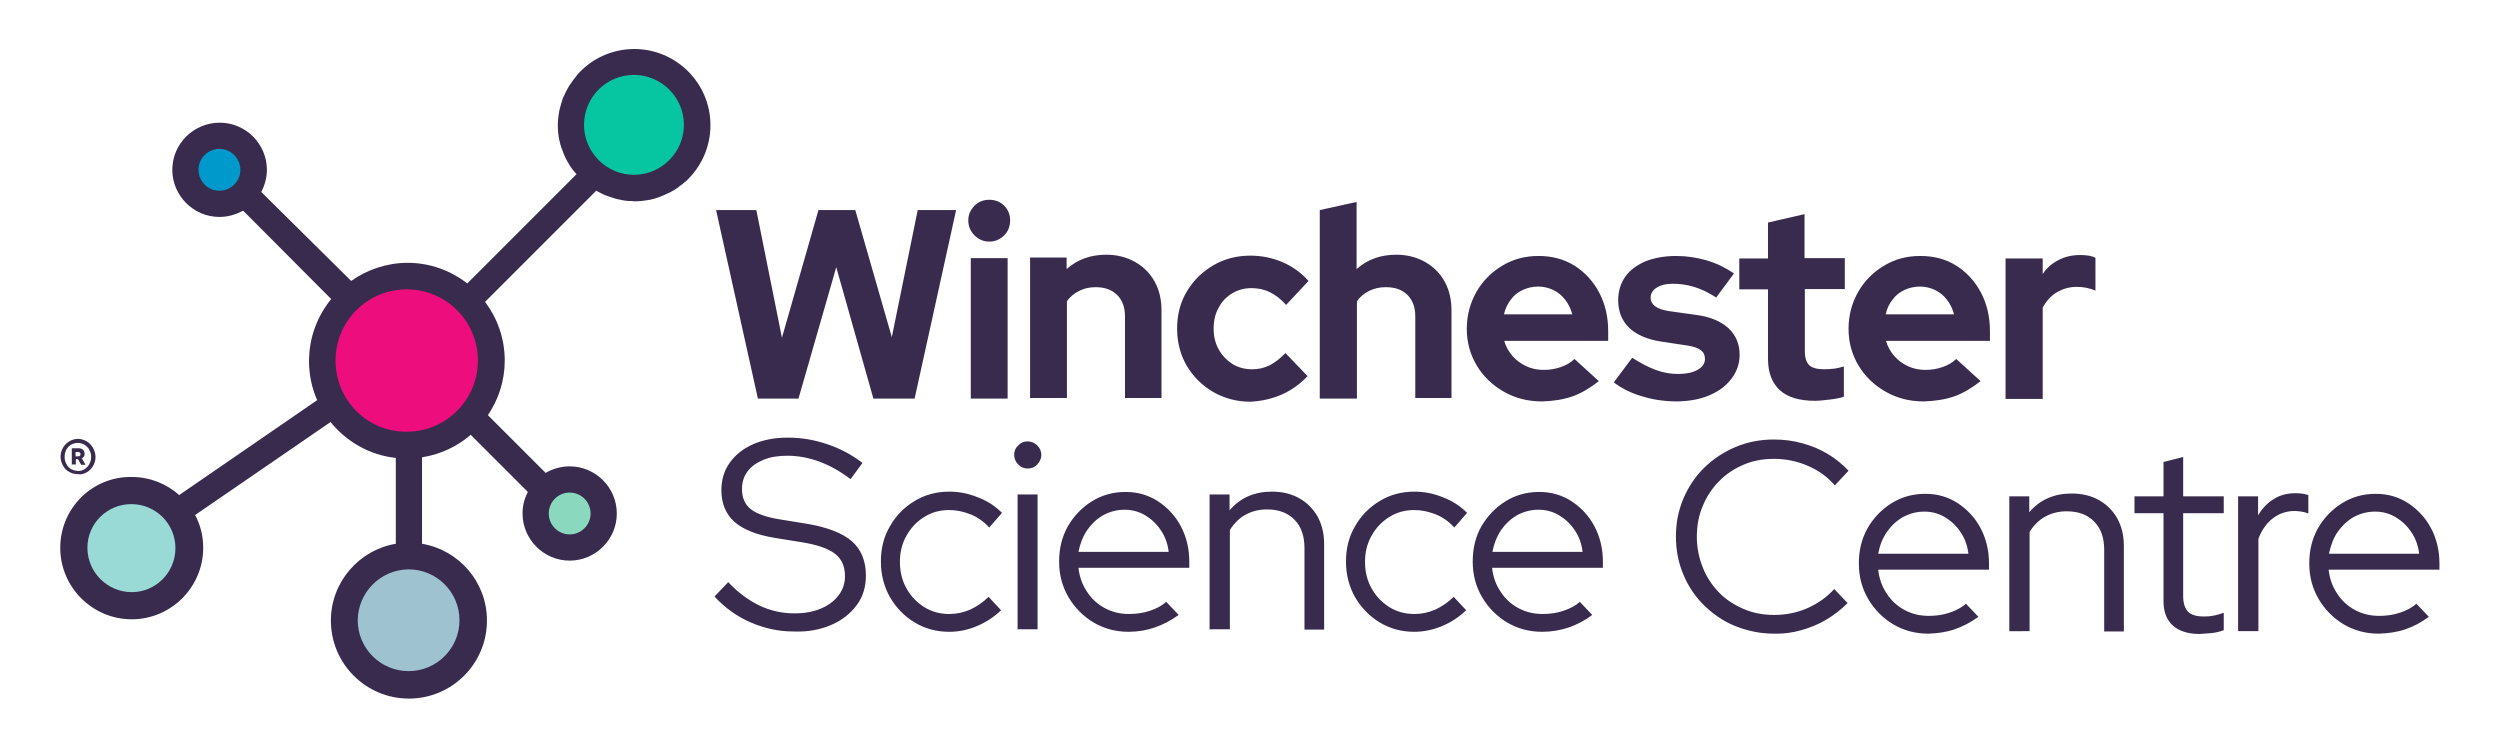 <?xml version="1.0" encoding="utf-8"?>
<!-- Generator: Adobe Illustrator 27.0.0, SVG Export Plug-In . SVG Version: 6.00 Build 0)  -->
<svg version="1.1" xmlns="http://www.w3.org/2000/svg" xmlns:xlink="http://www.w3.org/1999/xlink" x="0px" y="0px"
	 viewBox="0 0 800.9 239.3" style="enable-background:new 0 0 800.9 239.3;" xml:space="preserve">
<style type="text/css">
	.st0{fill:#FFFFFF;}
	.st1{fill:#D7DCE0;}
	.st2{fill:#878B8E;}
	.st3{fill:#392B4E;}
	.st4{fill:#EE0D7C;}
	.st5{fill:#9EC2CF;}
	.st6{fill:#0099CC;}
	.st7{fill:#8AD9BF;}
	.st8{fill:#99D9D6;}
	.st9{fill:#06C6A2;}
</style>
<g id="Secondary_Icon">
</g>
<g id="Primary_Icon">
	<g id="Monochrome_00000075874064281372586310000009221636488673303173_">
	</g>
	<g id="Single_Colour_Outline_00000178196088514601382790000011057033600247529351_">
	</g>
	<g id="Full_Colour_Outline_00000134967426079853582370000002807659960654212240_">
	</g>
	<g id="Full_Colour_00000041976436608224587650000012105754000557400502_">
	</g>
</g>
<g id="Alternative_Logo">
	<g id="Single_Colour_00000021810367150534225550000018128093042103352224_">
	</g>
</g>
<g id="Secondary_Logo">
	<g id="Monochrome_00000015330199266373981620000008069724098283213968_">
	</g>
</g>
<g id="Primary_Logo__x28_3-Line_x29_">
	<g id="Monchrome">
	</g>
	<g id="Single_Colour_Outline_00000135683284842243551990000012496825805103324291_">
	</g>
	<g id="Dual_Colour_Outline_00000041258903274225133910000010170804798988428188_">
	</g>
	<g id="Full_Colour_Outline_00000174582966215362131920000009882888238830792085_">
	</g>
	<g id="Full_Colour_00000034072001517452008750000000007419302168434326_">
	</g>
</g>
<g id="Primary_Logo__x28_2-Line_x29_">
	<g id="Monochrome">
	</g>
	<g id="Single_Colour_Outline">
	</g>
	<g id="Dual_Colour_Outline">
	</g>
	<g id="Full_Colour_Outline">
	</g>
	<g id="Full_Colour">
		<g id="Purple">
			<g id="Logo_00000001646955161788939020000003462022345337357741_">
				<path id="WSC_00000026852569251237939660000008580773737668501131_" class="st3" d="M654.4,127.7V98.5c1.2-2.1,2.7-3.8,4.6-4.9
					c1.9-1.1,4-1.7,6.3-1.7c1.1,0,2.1,0.1,3.1,0.3c1,0.2,2,0.5,2.9,0.9V82.6c-1-0.6-2.7-0.9-4.9-0.9c-2.5,0-4.8,0.5-6.9,1.6
					c-2,1-3.8,2.5-5.1,4.5v-5h-11.9v45H654.4z M606.3,96c1-1.4,2.3-2.4,3.8-3.1c1.5-0.7,3.2-1.1,5-1.1c1.7,0,3.3,0.4,4.8,1.1
					c1.5,0.7,2.8,1.8,3.8,3.1c1.1,1.4,1.8,2.9,2.3,4.7h-21.9C604.5,98.9,605.2,97.3,606.3,96z M626,127c2.9-1,5.7-2.7,8.5-4.9
					l-7.8-7.1c-1.2,1.2-2.7,2-4.4,2.6c-1.7,0.6-3.6,0.9-5.5,0.9c-2,0-3.9-0.4-5.6-1.2c-1.7-0.8-3.2-1.9-4.4-3.3s-2.1-3-2.6-4.8h33.3
					v-3.1c0-4.7-1-8.8-2.9-12.4s-4.6-6.5-7.9-8.6s-7.2-3.1-11.5-3.1c-4.3,0-8.1,1-11.6,3.1c-3.5,2.1-6.3,4.9-8.3,8.4
					c-2,3.5-3.1,7.5-3.1,11.8c0,4.4,1.1,8.3,3.2,11.8c2.1,3.5,5,6.3,8.7,8.4c3.7,2.1,7.7,3.1,12.2,3.1
					C619.8,128.5,623.1,128,626,127z M586.2,128c1.8-0.2,3.3-0.5,4.5-0.9v-9.7c-1.1,0.3-2.2,0.6-3.1,0.7c-0.9,0.1-2,0.2-3.2,0.2
					c-2.2,0-3.8-0.4-4.8-1.3c-0.9-0.9-1.4-2.4-1.4-4.4V92.6H591v-9.9h-12.9V68.6l-11.7,2.7v11.5h-9.2v9.9h9.2V115
					c0,4.4,1.3,7.7,3.8,10s6.3,3.4,11.3,3.4C582.8,128.4,584.4,128.2,586.2,128z M547.7,126.6c3-1.3,5.3-3,7-5.3
					c1.7-2.2,2.6-4.8,2.6-7.6c0-3.5-1.2-6.3-3.5-8.5c-2.4-2.2-5.8-3.7-10.3-4.3l-8.6-1.2c-2.2-0.3-3.7-0.9-4.7-1.6
					c-0.9-0.7-1.4-1.6-1.4-2.8c0-1.3,0.7-2.4,2-3.2c1.3-0.8,3-1.2,5.1-1.2c2.2,0,4.5,0.3,6.8,1c2.3,0.7,4.6,1.8,7.1,3.4l5.7-7.7
					c-2.8-1.9-5.7-3.3-8.8-4.2c-3.1-0.9-6.4-1.4-9.7-1.4c-3.7,0-7,0.6-9.8,1.7c-2.8,1.2-5,2.8-6.5,4.9c-1.5,2.1-2.3,4.7-2.3,7.6
					c0,3.6,1.2,6.5,3.5,8.8c2.3,2.2,5.7,3.7,10.1,4.4l8.6,1.3c2,0.3,3.4,0.8,4.3,1.5c0.9,0.7,1.3,1.6,1.3,2.8c0,1.4-0.8,2.6-2.4,3.5
					c-1.6,0.9-3.7,1.3-6.3,1.3c-2.4,0-4.7-0.4-7.1-1.3c-2.4-0.9-4.9-2.2-7.5-3.9l-5.9,7.9c2.6,2,5.7,3.5,9.2,4.5
					c3.5,1.1,7.3,1.6,11.3,1.6C541.3,128.5,544.7,127.9,547.7,126.6z M484,96c1-1.4,2.3-2.4,3.8-3.1c1.5-0.7,3.2-1.1,5-1.1
					c1.7,0,3.3,0.4,4.8,1.1c1.5,0.7,2.8,1.8,3.8,3.1c1.1,1.4,1.8,2.9,2.3,4.7h-21.9C482.2,98.9,483,97.3,484,96z M503.7,127
					c2.9-1,5.7-2.7,8.5-4.9l-7.8-7.1c-1.2,1.2-2.7,2-4.4,2.6c-1.7,0.6-3.6,0.9-5.5,0.9c-2,0-3.9-0.4-5.6-1.2
					c-1.7-0.8-3.2-1.9-4.4-3.3c-1.2-1.4-2.1-3-2.6-4.8h33.3v-3.1c0-4.7-1-8.8-2.9-12.4c-1.9-3.6-4.6-6.5-7.9-8.6
					c-3.4-2.1-7.2-3.1-11.5-3.1c-4.3,0-8.1,1-11.6,3.1c-3.5,2.1-6.3,4.9-8.3,8.4c-2,3.5-3.1,7.5-3.1,11.8c0,4.4,1.1,8.3,3.2,11.8
					c2.1,3.5,5,6.3,8.7,8.4c3.7,2.1,7.7,3.1,12.2,3.1C497.6,128.5,500.8,128,503.7,127z M434.7,127.7V96.5c1-1.4,2.3-2.5,3.9-3.3
					c1.6-0.8,3.3-1.2,5.4-1.2c2.9,0,5.2,0.8,6.9,2.5c1.7,1.7,2.5,4,2.5,6.9v26.1H465v-28c0-3.5-0.7-6.6-2.2-9.3
					c-1.5-2.7-3.6-4.8-6.3-6.3c-2.7-1.5-5.7-2.3-9.2-2.3c-5,0-9.2,1.5-12.7,4.6V64.7l-11.8,2.6v60.4H434.7z M410.6,126.4
					c3.2-1.4,5.9-3.4,8.3-5.9l-7.1-7.4c-1.6,1.7-3.3,3-5,3.9c-1.8,0.9-3.6,1.3-5.7,1.3c-2.4,0-4.5-0.6-6.3-1.7
					c-1.8-1.2-3.3-2.7-4.4-4.7c-1.1-2-1.6-4.2-1.6-6.6c0-2.5,0.5-4.8,1.6-6.7c1-2,2.5-3.5,4.3-4.6c1.8-1.1,3.9-1.7,6.2-1.7
					c2.1,0,4.1,0.4,5.9,1.3c1.8,0.9,3.6,2.2,5.2,4.1l7.2-7.7c-2.3-2.6-5.1-4.6-8.3-6c-3.3-1.4-6.7-2.1-10.3-2.1
					c-4.4,0-8.3,1-11.9,3.1c-3.6,2.1-6.4,4.9-8.5,8.4c-2.1,3.5-3.1,7.5-3.1,11.8c0,4.4,1,8.4,3.1,12c2.1,3.5,4.9,6.3,8.5,8.4
					c3.5,2,7.5,3.1,11.9,3.1C404.1,128.5,407.4,127.8,410.6,126.4z M341.8,127.7V96.5c1-1.4,2.3-2.5,3.9-3.3
					c1.6-0.8,3.3-1.2,5.3-1.2c2.9,0,5.2,0.8,6.9,2.5c1.7,1.7,2.5,4,2.5,6.9v26.1h11.7v-28c0-3.5-0.7-6.6-2.2-9.3
					c-1.5-2.7-3.6-4.8-6.3-6.3c-2.7-1.5-5.7-2.3-9.2-2.3c-5,0-9.2,1.5-12.7,4.6v-3.7H330v45H341.8z M321.7,75.4
					c1.3-1.3,1.9-2.9,1.9-4.8c0-1.8-0.6-3.4-1.9-4.7c-1.3-1.3-2.9-1.9-4.8-1.9c-1.8,0-3.4,0.6-4.7,1.9c-1.3,1.3-2,2.9-2,4.7
					c0,1.9,0.7,3.5,2,4.8c1.3,1.3,2.9,2,4.7,2C318.8,77.4,320.4,76.7,321.7,75.4z M322.8,127.7v-45H311v45H322.8z M255.8,127.7
					l12.1-42.1l11.9,42.1H293l13.3-60.4h-12.3l-8.3,40.7l-11.7-40.7h-11.8l-11.7,40.9l-8.2-40.9h-12.9l13.4,60.4H255.8z
					 M480.9,169.8c1.4-2,3.1-3.6,5.2-4.8c2.1-1.1,4.3-1.7,6.8-1.7c2.4,0,4.6,0.6,6.6,1.8c2,1.2,3.7,2.8,5,4.8c1.4,2,2.2,4.4,2.5,6.9
					h-28.9C478.6,174.2,479.5,171.9,480.9,169.8z M502.6,201c2.6-0.9,5.1-2.2,7.5-4l-4-4.2c-1.4,1.3-3.2,2.2-5.3,2.9
					c-2.1,0.7-4.3,1-6.6,1c-2.8,0-5.4-0.6-7.8-1.9c-2.4-1.3-4.3-3.1-5.7-5.3c-1.5-2.2-2.4-4.8-2.7-7.6h35.5v-2
					c0-4.1-0.9-7.9-2.7-11.3c-1.8-3.4-4.3-6-7.3-8c-3.1-2-6.5-3-10.4-3c-4,0-7.6,1-10.8,3c-3.2,2-5.8,4.7-7.7,8s-2.8,7.1-2.8,11.3
					c0,4.2,1,8,3,11.4c2,3.4,4.7,6.1,8,8.1c3.4,2,7.1,3,11.3,3C497.1,202.4,499.9,201.9,502.6,201z M461.9,200.6
					c2.9-1.2,5.5-2.9,7.8-5.1l-4-4.3c-1.8,1.8-3.8,3.1-5.9,4.1c-2.1,0.9-4.3,1.4-6.7,1.4c-2.9,0-5.6-0.7-8-2.2
					c-2.4-1.5-4.3-3.5-5.7-6c-1.4-2.5-2.1-5.3-2.1-8.5s0.7-5.9,2.1-8.4c1.4-2.5,3.3-4.5,5.7-6c2.4-1.5,5-2.2,8-2.2
					c2.4,0,4.6,0.5,6.9,1.4c2.2,0.9,4.2,2.3,5.9,4.2l4.1-4.7c-2.2-2.2-4.8-3.9-7.8-5c-2.9-1.2-6-1.8-9.1-1.8c-4.1,0-7.8,1-11.1,3
					c-3.3,2-6,4.7-7.9,8.1c-2,3.4-2.9,7.1-2.9,11.3c0,4.2,1,8,2.9,11.4c2,3.4,4.6,6.1,7.9,8.1c3.3,2,7,3,11.1,3
					C456,202.4,459,201.8,461.9,200.6z M394,201.6v-31.8c1.3-2.1,3-3.8,5-4.9c2-1.1,4.3-1.7,6.9-1.7c3.7,0,6.7,1.1,8.8,3.3
					c2.2,2.2,3.2,5.3,3.2,9.1v26.1h6.3v-27.4c0-3.3-0.7-6.3-2.1-8.8c-1.4-2.5-3.4-4.5-5.9-5.9c-2.5-1.4-5.4-2.1-8.7-2.1
					c-5.7,0-10.2,2-13.6,6v-5.1h-6.4v43.2H394z M348.3,169.8c1.4-2,3.1-3.6,5.2-4.8c2.1-1.1,4.3-1.7,6.8-1.7c2.4,0,4.6,0.6,6.6,1.8
					c2,1.2,3.7,2.8,5,4.8c1.4,2,2.2,4.4,2.5,6.9h-28.9C346,174.2,346.9,171.9,348.3,169.8z M370,201c2.6-0.9,5.1-2.2,7.6-4l-4-4.2
					c-1.4,1.3-3.2,2.2-5.3,2.9c-2.1,0.7-4.3,1-6.6,1c-2.8,0-5.4-0.6-7.8-1.9c-2.4-1.3-4.3-3.1-5.7-5.3c-1.5-2.2-2.4-4.8-2.7-7.6
					h35.5v-2c0-4.1-0.9-7.9-2.7-11.3c-1.8-3.4-4.3-6-7.3-8c-3.1-2-6.5-3-10.4-3c-4,0-7.6,1-10.8,3c-3.2,2-5.8,4.7-7.7,8
					c-1.9,3.4-2.8,7.1-2.8,11.3c0,4.2,1,8,3,11.4c2,3.4,4.7,6.1,8,8.1c3.4,2,7.1,3,11.3,3C364.5,202.4,367.4,201.9,370,201z
					 M332.3,148.8c0.8-0.9,1.3-1.9,1.3-3c0-1.2-0.4-2.2-1.3-3.1c-0.8-0.8-1.9-1.3-3.1-1.3c-1.2,0-2.2,0.4-3,1.3
					c-0.9,0.8-1.3,1.8-1.3,3c0,1.2,0.4,2.2,1.3,3.1c0.9,0.9,1.9,1.3,3,1.3C330.4,150.1,331.5,149.7,332.3,148.8z M332.4,201.6v-43.2
					H326v43.2H332.4z M312.9,200.6c2.9-1.2,5.5-2.9,7.8-5.1l-4-4.3c-1.8,1.8-3.8,3.1-5.9,4.1c-2.1,0.9-4.3,1.4-6.7,1.4
					c-2.9,0-5.6-0.7-8-2.2c-2.4-1.5-4.3-3.5-5.7-6c-1.4-2.5-2.1-5.3-2.1-8.5s0.7-5.9,2.1-8.4c1.4-2.5,3.3-4.5,5.7-6
					c2.4-1.5,5-2.2,8-2.2c2.4,0,4.6,0.5,6.9,1.4c2.2,0.9,4.2,2.3,5.9,4.2l4.1-4.7c-2.2-2.2-4.8-3.9-7.8-5c-2.9-1.2-6-1.8-9.1-1.8
					c-4.1,0-7.8,1-11.1,3c-3.3,2-6,4.7-7.9,8.1c-2,3.4-2.9,7.1-2.9,11.3c0,4.2,1,8,2.9,11.4c2,3.4,4.6,6.1,7.9,8.1c3.3,2,7,3,11.1,3
					C307.1,202.4,310.1,201.8,312.9,200.6z M266.3,200.2c3.5-1.5,6.2-3.7,8.2-6.4c2-2.7,2.9-5.9,2.9-9.4c0-4.7-1.5-8.4-4.5-11
					c-3-2.6-7.8-4.5-14.4-5.6l-8.6-1.4c-4.4-0.7-7.5-1.8-9.4-3.3c-1.9-1.5-2.8-3.7-2.8-6.5c0-2.1,0.6-4,1.8-5.6
					c1.2-1.6,2.9-2.8,5.1-3.7c2.2-0.9,4.7-1.3,7.6-1.3c6.9,0,13.7,2.5,20.3,7.5l3.8-5.2c-3.4-2.6-7.1-4.6-11.3-6
					c-4.1-1.4-8.3-2.1-12.6-2.1c-4.2,0-7.9,0.7-11.1,2.1c-3.2,1.4-5.7,3.4-7.5,5.9c-1.8,2.5-2.7,5.5-2.7,8.8c0,4.3,1.4,7.6,4.1,10.1
					c2.8,2.5,7,4.2,12.9,5.2l8.7,1.4c4.9,0.8,8.5,2,10.7,3.7c2.2,1.7,3.2,4.1,3.2,7.2c0,2.3-0.7,4.4-2.1,6.2s-3.3,3.2-5.7,4.2
					c-2.4,1-5.2,1.5-8.4,1.5c-3.9,0-7.6-0.8-11.2-2.5c-3.5-1.7-6.9-4.2-10-7.5l-4.4,4.6c3.3,3.6,7.2,6.4,11.6,8.3
					c4.4,1.9,8.9,2.9,13.7,2.9C258.8,202.5,262.8,201.7,266.3,200.2z M748.9,170.4c1.4-2,3.1-3.6,5.2-4.8c2.1-1.1,4.3-1.7,6.8-1.7
					c2.4,0,4.6,0.6,6.6,1.8s3.7,2.8,5,4.8c1.4,2,2.2,4.4,2.5,6.9h-28.9C746.7,174.7,747.5,172.4,748.9,170.4z M770.6,201.6
					c2.6-0.9,5.1-2.2,7.5-4l-4-4.2c-1.4,1.3-3.2,2.2-5.3,2.9c-2.1,0.7-4.3,1-6.6,1c-2.8,0-5.4-0.6-7.8-1.9c-2.4-1.3-4.3-3.1-5.7-5.3
					c-1.5-2.2-2.4-4.8-2.7-7.6h35.5v-2c0-4.1-0.9-7.9-2.7-11.3c-1.8-3.4-4.3-6-7.3-8c-3.1-2-6.5-3-10.4-3c-4,0-7.6,1-10.8,3
					c-3.2,2-5.8,4.7-7.7,8c-1.9,3.4-2.8,7.1-2.8,11.3c0,4.2,1,8,3,11.4c2,3.4,4.7,6.1,8,8.1c3.4,2,7.1,3,11.3,3
					C765.1,202.9,768,202.5,770.6,201.6z M723.5,202.2v-29.6c1.1-2.9,2.7-5.1,4.7-6.6c2-1.5,4.3-2.3,6.9-2.3c0.7,0,1.5,0.1,2.2,0.2
					c0.7,0.1,1.5,0.3,2.2,0.6v-5.9c-1.2-0.4-2.6-0.6-4.1-0.6c-2.6,0-5,0.6-7,1.9c-2,1.2-3.7,3-5,5.2v-6.1h-6.4v43.2H723.5z
					 M708.7,202.8c1.4-0.2,2.6-0.5,3.7-0.9v-5.6c-1.1,0.4-2.1,0.7-3.1,0.9c-0.9,0.2-2,0.3-3.2,0.3c-2.4,0-4.1-0.5-5.1-1.5
					c-1-1-1.6-2.7-1.6-5v-26.6h13v-5.4h-13v-12.6l-6.3,1.6v11h-9.3v5.4h9.3v28.2c0,3.4,1,6,3,7.8c2,1.8,4.9,2.7,8.6,2.7
					C706,203,707.3,202.9,708.7,202.8z M650.2,202.2v-31.8c1.3-2.1,3-3.8,5-4.9c2-1.1,4.3-1.7,6.9-1.7c3.7,0,6.7,1.1,8.8,3.3
					c2.2,2.2,3.2,5.3,3.2,9.1v26.1h6.3v-27.4c0-3.3-0.7-6.3-2.1-8.8c-1.4-2.5-3.4-4.5-5.9-5.9c-2.5-1.4-5.4-2.1-8.7-2.1
					c-5.7,0-10.2,2-13.6,6v-5.1h-6.4v43.2H650.2z M604.5,170.4c1.4-2,3.1-3.6,5.2-4.8c2.1-1.1,4.3-1.7,6.8-1.7
					c2.4,0,4.6,0.6,6.6,1.8c2,1.2,3.7,2.8,5,4.8c1.4,2,2.2,4.4,2.5,6.9h-28.9C602.2,174.7,603.1,172.4,604.5,170.4z M626.2,201.6
					c2.6-0.9,5.1-2.2,7.6-4l-4-4.2c-1.4,1.3-3.2,2.2-5.3,2.9c-2.1,0.7-4.3,1-6.6,1c-2.8,0-5.4-0.6-7.8-1.9c-2.4-1.3-4.3-3.1-5.7-5.3
					c-1.5-2.2-2.4-4.8-2.7-7.6h35.5v-2c0-4.1-0.9-7.9-2.7-11.3c-1.8-3.4-4.3-6-7.3-8c-3.1-2-6.5-3-10.4-3c-4,0-7.6,1-10.8,3
					c-3.2,2-5.8,4.7-7.7,8c-1.9,3.4-2.8,7.1-2.8,11.3c0,4.2,1,8,3,11.4c2,3.4,4.7,6.1,8,8.1c3.4,2,7.1,3,11.3,3
					C620.7,202.9,623.6,202.5,626.2,201.6z M577,201.9c2.9-0.8,5.6-1.9,8.1-3.4c2.5-1.5,4.8-3.3,6.8-5.3l-4.3-4.5
					c-2.3,2.6-5.2,4.6-8.5,6.1c-3.4,1.5-7,2.2-10.7,2.2c-3.5,0-6.8-0.6-9.8-1.9c-3-1.3-5.7-3-7.9-5.3c-2.2-2.3-4-4.9-5.2-8
					c-1.2-3-1.9-6.3-1.9-9.8c0-3.6,0.6-6.9,1.9-9.9c1.2-3,3-5.7,5.2-7.9c2.2-2.3,4.8-4,7.8-5.3c3-1.3,6.2-1.9,9.8-1.9
					c3.7,0,7.3,0.7,10.8,2.2c3.5,1.5,6.4,3.6,8.7,6.3l4.4-4.7c-2-2.1-4.2-3.9-6.7-5.4c-2.5-1.5-5.2-2.6-8.1-3.4
					c-2.9-0.8-5.9-1.2-9.1-1.2c-4.4,0-8.5,0.8-12.3,2.4c-3.8,1.6-7.1,3.8-10,6.6c-2.9,2.8-5.1,6.2-6.7,9.9
					c-1.6,3.8-2.4,7.8-2.4,12.2c0,4.4,0.8,8.4,2.4,12.2c1.6,3.8,3.8,7.1,6.7,9.9c2.9,2.8,6.2,5.1,10,6.6s7.9,2.4,12.3,2.4
					C571.2,203.1,574.2,202.7,577,201.9z"/>
				<g id="Icon_00000156563334266249779820000016269719401227666323_">
					<circle class="st4" cx="130.3" cy="115.5" r="25.3"/>
					<circle class="st9" cx="203.1" cy="40" r="17.5"/>
					<circle class="st8" cx="42.1" cy="175.5" r="17.5"/>
					<circle class="st5" cx="131" cy="198.7" r="17.5"/>
					<circle class="st6" cx="70.3" cy="54.4" r="9.1"/>
					<circle class="st7" cx="182.5" cy="164.4" r="9.1"/>
					<path class="st3" d="M19.3,175.5c0,12.6,10.3,22.9,22.9,22.9c12.6,0,22.9-10.3,22.9-22.9c0-3.8-0.9-7.4-2.6-10.5l43.4-29.8
						c5.1,6.3,12.5,10.6,20.9,11.5v27.5c-11.8,2-20.8,12.3-20.8,24.6c0,13.8,11.2,25,25,25c13.8,0,25-11.2,25-25
						c0-12.4-9-22.6-20.8-24.6v-27.7c5.9-0.9,11.3-3.5,15.6-7.2l18.3,18.3c-1.1,2.1-1.7,4.4-1.7,6.9c0,8.3,6.8,15.1,15.1,15.1
						c8.3,0,15.1-6.8,15.1-15.1c0-8.3-6.8-15.1-15.1-15.1c-2.8,0-5.5,0.8-7.7,2.1L156.3,133c3.4-5,5.4-11,5.4-17.5
						c0-7.1-2.4-13.6-6.3-18.8l35.6-35.6c0,0,0.1,0,0.2,0.1c0.9,0.5,1.7,0.9,2.6,1.3c0,0,0,0,0,0c0.8,0.3,1.7,0.6,2.6,0.9
						c0.3,0.1,0.7,0.2,1,0.3c0.6,0.1,1.2,0.3,1.8,0.4c0.4,0.1,0.8,0.1,1.2,0.2c0.6,0.1,1.3,0.1,1.9,0.1c0.3,0,0.6,0.1,0.9,0.1
						c1.7,0,3.3-0.2,4.9-0.5c0,0,0,0,0.1,0c0.7-0.2,1.5-0.3,2.2-0.6c0.2-0.1,0.4-0.1,0.6-0.2c0.5-0.2,1-0.4,1.5-0.6
						c0.3-0.1,0.6-0.3,0.9-0.4c0.4-0.2,0.8-0.4,1.1-0.5c0.4-0.2,0.7-0.4,1.1-0.6c0.3-0.2,0.6-0.3,0.8-0.5c0.4-0.2,0.8-0.5,1.1-0.8
						c0.2-0.2,0.4-0.3,0.7-0.5c0.4-0.3,0.8-0.6,1.1-0.9c0.1-0.1,0.2-0.2,0.3-0.2v0c4.9-4.5,8-10.9,8-18.1c0-13.5-11-24.4-24.4-24.4
						c-7.4,0-14,3.3-18.4,8.4h0c0,0.1-0.1,0.1-0.1,0.2c-0.3,0.3-0.5,0.7-0.8,1c-0.2,0.3-0.4,0.5-0.6,0.8c-0.2,0.3-0.4,0.7-0.7,1
						c-0.2,0.3-0.4,0.6-0.6,1c-0.2,0.3-0.3,0.6-0.5,0.9c-0.2,0.4-0.4,0.8-0.6,1.2c-0.1,0.3-0.2,0.5-0.4,0.8c-0.2,0.5-0.4,1-0.5,1.5
						c-0.1,0.2-0.1,0.4-0.2,0.6c-0.2,0.6-0.3,1.2-0.5,1.9c0,0.1-0.1,0.2-0.1,0.4c-0.3,1.6-0.5,3.2-0.5,4.8c0,1.7,0.2,3.3,0.5,4.8
						c0,0.1,0.1,0.2,0.1,0.3c0.1,0.6,0.3,1.3,0.5,1.9c0.1,0.2,0.1,0.4,0.2,0.5c0.2,0.5,0.4,1.1,0.6,1.6c0.1,0.2,0.2,0.4,0.3,0.7
						c0.2,0.5,0.4,0.9,0.7,1.4c0.1,0.2,0.2,0.5,0.4,0.7c0.2,0.4,0.5,0.8,0.7,1.2c0.2,0.2,0.3,0.5,0.5,0.7c0.3,0.4,0.6,0.8,0.9,1.1
						c0.2,0.2,0.3,0.4,0.5,0.6c0,0,0.1,0.1,0.1,0.1l-35,35c-5.3-4.1-11.9-6.6-19.1-6.6c-6.7,0-13,2.2-18.1,5.8L83.7,61.5
						c1.1-2.1,1.8-4.5,1.8-7.1c0-8.3-6.8-15.1-15.1-15.1S55.2,46,55.2,54.4c0,8.3,6.8,15.1,15.1,15.1c2.8,0,5.3-0.8,7.6-2l28.2,28.3
						c-4.4,5.4-7.1,12.3-7.1,19.9c0,4.4,0.9,8.6,2.6,12.5l-44.2,30.4c-4-3.6-9.4-5.8-15.2-5.8C29.6,152.6,19.3,162.8,19.3,175.5z
						 M77,54.4c0,3.7-3,6.7-6.7,6.7s-6.7-3-6.7-6.7c0-3.7,3-6.7,6.7-6.7S77,50.7,77,54.4z M203.1,24c8.8,0,16,7.2,16,16
						c0,8.8-7.2,16-16,16c-8.8,0-16-7.2-16-16S194.2,24,203.1,24z M175.8,164.5c0-3.7,3-6.7,6.7-6.7c3.7,0,6.7,3,6.7,6.7
						c0,3.7-3,6.7-6.7,6.7C178.8,171.2,175.8,168.2,175.8,164.5z M130.7,182.4c0.1,0,0.2,0,0.2,0c9,0,16.3,7.3,16.3,16.3
						c0,9-7.3,16.3-16.3,16.3s-16.3-7.3-16.3-16.3C114.7,189.8,121.8,182.6,130.7,182.4z M107.5,115.5c0-12.6,10.2-22.8,22.8-22.8
						s22.8,10.2,22.8,22.8c0,12.6-10.2,22.8-22.8,22.8C117.7,138.4,107.5,128.2,107.5,115.5z M28,175.5c0-7.8,6.3-14,14.1-14
						c7.8,0,14.1,6.3,14.1,14.1c0,7.8-6.3,14.1-14,14.1C34.4,189.7,28,183.3,28,175.5z"/>
				</g>
				<path id="Registered_00000080191100353732889050000015087727234243839360_" class="st3" d="M25.6,145c0.1,0.1,0.2,0.3,0.2,0.5
					c0,0.5-0.3,0.7-0.8,0.7h-0.8v-1.4h0.8C25.3,144.8,25.5,144.9,25.6,145z M24.3,148.9v-1.8H25l1,1.8h1.4l-1.2-2.1
					c0.3-0.1,0.5-0.3,0.7-0.6c0.2-0.3,0.2-0.5,0.2-0.9c0-0.5-0.2-0.9-0.5-1.2c-0.3-0.3-0.8-0.5-1.3-0.5H23v5.2H24.3z M22.8,150.3
					c-0.6-0.4-1.2-0.9-1.5-1.6c-0.4-0.7-0.6-1.4-0.6-2.3c0-0.9,0.2-1.6,0.5-2.3c0.4-0.7,0.9-1.2,1.5-1.6c0.7-0.4,1.4-0.6,2.2-0.6
					c0.8,0,1.6,0.2,2.2,0.6c0.6,0.4,1.2,0.9,1.5,1.6c0.4,0.7,0.6,1.4,0.6,2.3c0,0.9-0.2,1.6-0.6,2.3c-0.4,0.7-0.9,1.2-1.5,1.6
					c-0.6,0.4-1.4,0.6-2.2,0.6C24.1,150.8,23.4,150.6,22.8,150.3z M27.8,151.3c0.9-0.5,1.5-1.2,2-2c0.5-0.9,0.8-1.8,0.8-2.9
					c0-1-0.3-2-0.8-2.9c-0.5-0.9-1.2-1.6-2-2.1c-0.9-0.5-1.8-0.8-2.8-0.8c-1,0-2,0.3-2.8,0.8c-0.9,0.5-1.5,1.2-2,2
					c-0.5,0.9-0.8,1.8-0.8,2.9c0,1.1,0.3,2,0.8,2.9c0.5,0.9,1.2,1.6,2,2c0.9,0.5,1.8,0.7,2.8,0.7C26,152.1,27,151.8,27.8,151.3z"/>
			</g>
		</g>
	</g>
</g>
</svg>

